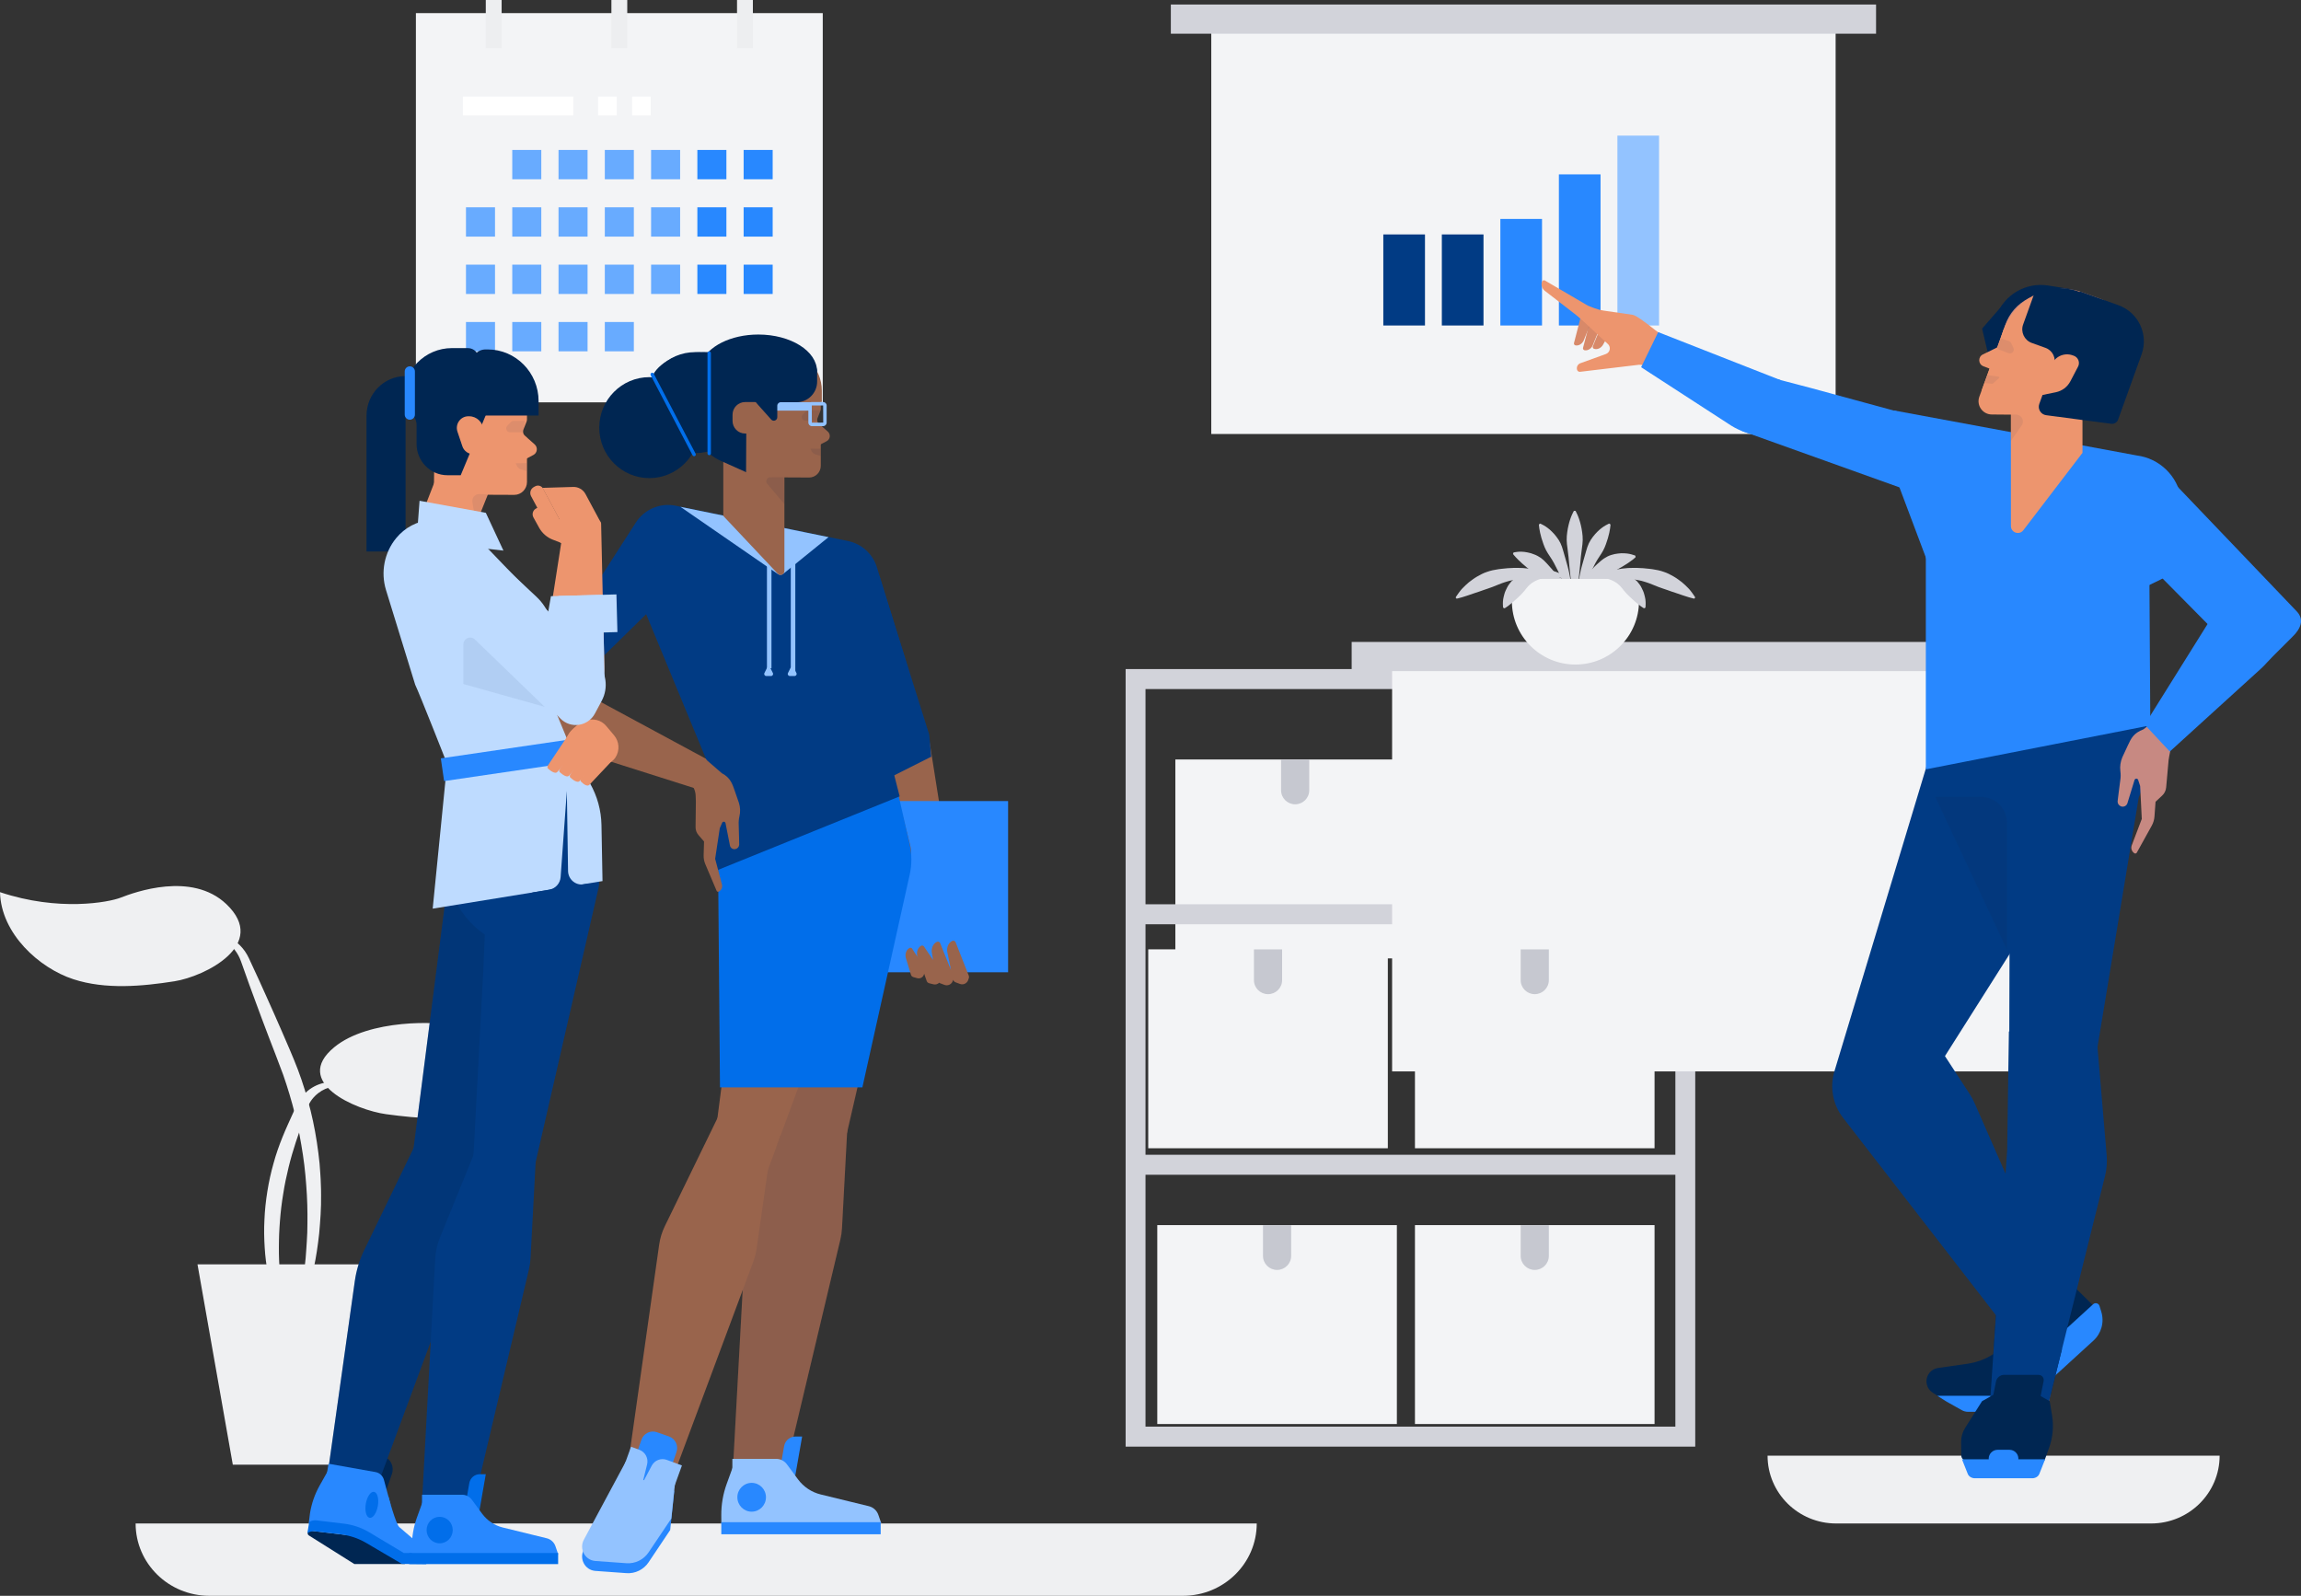 <?xml version="1.0" encoding="UTF-8"?>
<svg width="509px" height="353px" viewBox="0 0 509 353" version="1.1" xmlns="http://www.w3.org/2000/svg" xmlns:xlink="http://www.w3.org/1999/xlink">
    <rect x="0" y="0" width="509" height="353" fill="#333333" stroke="none"/>
    <title>urban-851</title>
    <g id="Welcome" stroke="none" stroke-width="1" fill="none" fill-rule="evenodd">
        <g id="Desktop-Copy" transform="translate(-774, -213)" fill-rule="nonzero">
            <g id="urban-851" transform="translate(774, 213)">
                <g id="Path" transform="translate(30, 337)" fill="#EFF0F2">
                    <path d="M16.346,16 L231.678,16 C240.693,16 248,8.837 248,0 L0,0 C0,8.837 7.307,16 16.322,16 C16.33,16 16.338,16 16.346,16 Z"></path>
                </g>
                <g id="Rectangle" transform="translate(259, 1)">
                    <rect fill="#F3F4F6" x="8.945" y="5.452" width="138.111" height="89.548"></rect>
                    <rect fill="#D2D3DA" x="0" y="0" width="156" height="6.454"></rect>
                </g>
                <g id="Rectangle" transform="translate(306, 30)">
                    <rect fill="#013B84" x="0" y="21.857" width="9.216" height="20.143"></rect>
                    <rect fill="#013B84" x="12.946" y="21.857" width="9.216" height="20.143"></rect>
                    <rect fill="#2888FF" x="25.892" y="18.429" width="9.216" height="23.571"></rect>
                    <rect fill="#2888FF" x="38.838" y="8.572" width="9.216" height="33.428"></rect>
                    <rect fill="#93C3FF" x="51.784" y="0" width="9.216" height="42"></rect>
                </g>
                <g id="Rectangle" transform="translate(92, 0)">
                    <rect fill="#F3F4F6" x="0" y="2.902" width="90" height="86.098"></rect>
                    <rect fill="#FFFFFF" x="10.399" y="21.364" width="24.402" height="4.165"></rect>
                    <rect fill="#FFFFFF" x="40.3" y="21.364" width="4.124" height="4.165"></rect>
                    <rect fill="#FFFFFF" x="47.827" y="21.364" width="4.124" height="4.165"></rect>
                    <g transform="translate(15.459, 0)" fill="#EDEEF0">
                        <rect x="0" y="0" width="3.505" height="10.62"></rect>
                        <rect x="27.789" y="0" width="3.505" height="10.62"></rect>
                        <rect x="55.577" y="0" width="3.505" height="10.62"></rect>
                    </g>
                    <g transform="translate(11.078, 33.168)">
                        <rect fill="#68ABFF" x="10.237" y="0" width="6.423" height="6.487"></rect>
                        <rect fill="#68ABFF" x="20.473" y="0" width="6.423" height="6.487"></rect>
                        <rect fill="#68ABFF" x="30.71" y="0" width="6.423" height="6.487"></rect>
                        <rect fill="#68ABFF" x="40.948" y="0" width="6.423" height="6.487"></rect>
                        <rect fill="#2888FF" x="51.184" y="0" width="6.423" height="6.487"></rect>
                        <rect fill="#2888FF" x="61.421" y="0" width="6.423" height="6.487"></rect>
                        <rect fill="#68ABFF" x="0" y="12.686" width="6.423" height="6.487"></rect>
                        <rect fill="#68ABFF" x="10.237" y="12.686" width="6.423" height="6.487"></rect>
                        <rect fill="#68ABFF" x="20.473" y="12.686" width="6.423" height="6.487"></rect>
                        <rect fill="#68ABFF" x="30.71" y="12.686" width="6.423" height="6.487"></rect>
                        <rect fill="#68ABFF" x="40.948" y="12.686" width="6.423" height="6.487"></rect>
                        <rect fill="#2888FF" x="51.184" y="12.686" width="6.423" height="6.487"></rect>
                        <rect fill="#2888FF" x="61.421" y="12.686" width="6.423" height="6.487"></rect>
                        <rect fill="#68ABFF" x="0" y="25.373" width="6.423" height="6.487"></rect>
                        <rect fill="#68ABFF" x="10.237" y="25.373" width="6.423" height="6.487"></rect>
                        <rect fill="#68ABFF" x="20.473" y="25.373" width="6.423" height="6.487"></rect>
                        <rect fill="#68ABFF" x="30.71" y="25.373" width="6.423" height="6.487"></rect>
                        <rect fill="#68ABFF" x="40.948" y="25.373" width="6.423" height="6.487"></rect>
                        <rect fill="#2888FF" x="51.184" y="25.373" width="6.423" height="6.487"></rect>
                        <rect fill="#2888FF" x="61.421" y="25.373" width="6.423" height="6.487"></rect>
                        <rect fill="#68ABFF" x="0" y="38.058" width="6.423" height="6.487"></rect>
                        <rect fill="#68ABFF" x="10.237" y="38.058" width="6.423" height="6.487"></rect>
                        <rect fill="#68ABFF" x="20.473" y="38.058" width="6.423" height="6.487"></rect>
                        <rect fill="#68ABFF" x="30.71" y="38.058" width="6.423" height="6.487"></rect>
                    </g>
                </g>
                <g id="Group" transform="translate(353, 158)">
                    <rect id="Rectangle" fill="#F3F4F6" x="0" y="0" width="11" height="41"></rect>
                    <ellipse id="Oval" fill="#C6C8D0" cx="5.5" cy="26.488" rx="3.207" ry="3.127"></ellipse>
                </g>
                <g id="Group" transform="translate(260, 168)">
                    <rect id="Rectangle" fill="#F3F4F6" x="0" y="0" width="53" height="44"></rect>
                    <path d="M26.5,9.915 L26.5,9.915 C24.78,9.915 23.386,8.528 23.386,6.817 L23.386,0 L29.615,0 L29.615,6.817 C29.614,8.528 28.22,9.915 26.5,9.915 Z" id="Path" fill="#C6C8D0"></path>
                </g>
                <g id="Group" transform="translate(324, 158)">
                    <rect id="Rectangle" fill="#F3F4F6" x="0" y="0" width="11" height="41"></rect>
                    <ellipse id="Oval" fill="#C6C8D0" cx="5.5" cy="26.488" rx="3.207" ry="3.127"></ellipse>
                </g>
                <g id="Group" transform="translate(249, 148)" fill="#D2D3DA">
                    <path d="M126,172 L0,172 L0,0 L126,0 L126,172 Z M4.394,167.577 L121.606,167.577 L121.606,4.423 L4.394,4.423 L4.394,167.577 Z" id="Shape"></path>
                    <rect id="Rectangle" x="1.911" y="52.03" width="122.177" height="4.423"></rect>
                    <rect id="Rectangle" x="1.911" y="107.439" width="122.177" height="4.423"></rect>
                    <rect id="Rectangle" x="60.803" y="0.86" width="4.394" height="54.057"></rect>
                </g>
                <g id="Group" transform="translate(339, 159)">
                    <rect id="Rectangle" fill="#F3F4F6" x="0" y="0" width="11" height="41"></rect>
                    <ellipse id="Oval" fill="#C6C8D0" cx="5.5" cy="26.488" rx="3.207" ry="3.127"></ellipse>
                </g>
                <g id="Rectangle" transform="translate(299, 142)">
                    <rect fill="#F3F4F6" x="8.945" y="5.452" width="138.111" height="89.548"></rect>
                    <rect fill="#D2D3DA" x="0" y="0" width="156" height="6.454"></rect>
                </g>
                <g id="Path" transform="translate(322, 113)">
                    <path d="M25.466,16.328 C25.466,16.328 25.055,16.218 24.337,16.026 C23.978,15.923 23.542,15.829 23.048,15.716 C22.799,15.661 22.54,15.594 22.26,15.541 C21.98,15.491 21.686,15.437 21.379,15.382 C20.77,15.251 20.097,15.195 19.4,15.096 C18.694,15.055 17.961,14.951 17.198,14.965 C16.438,14.932 15.657,14.998 14.872,15.025 C14.088,15.113 13.296,15.182 12.521,15.357 C12.132,15.431 11.745,15.505 11.37,15.637 C10.994,15.759 10.618,15.854 10.256,15.999 C9.894,16.143 9.541,16.294 9.186,16.417 C8.833,16.544 8.495,16.711 8.151,16.833 C7.458,17.062 6.802,17.338 6.145,17.531 C5.816,17.627 5.508,17.757 5.202,17.865 C4.892,17.968 4.595,18.075 4.298,18.162 C3.722,18.368 3.186,18.563 2.691,18.712 C2.443,18.786 2.208,18.855 1.999,18.934 C1.781,19.002 1.581,19.065 1.401,19.122 C0.668,19.342 0.205,19.429 0.205,19.429 L0,19.158 C0,19.158 0.225,18.757 0.698,18.124 C0.941,17.816 1.217,17.409 1.609,17.037 C1.993,16.653 2.43,16.213 2.95,15.787 C3.485,15.385 4.065,14.932 4.735,14.545 C5.409,14.164 6.128,13.759 6.943,13.502 C7.349,13.373 7.753,13.218 8.188,13.141 C8.618,13.049 9.06,12.981 9.499,12.904 C9.94,12.832 10.395,12.809 10.841,12.757 L11.513,12.688 L12.189,12.657 C13.086,12.584 13.985,12.624 14.861,12.648 C15.737,12.723 16.593,12.81 17.405,12.979 C17.813,13.047 18.21,13.124 18.594,13.229 C18.978,13.326 19.354,13.413 19.715,13.517 C20.427,13.756 21.107,13.945 21.707,14.196 C22.314,14.425 22.861,14.653 23.338,14.88 C23.818,15.097 24.234,15.285 24.556,15.467 C25.213,15.813 25.589,16.012 25.589,16.012 L25.466,16.328 Z" fill="#D2D3DA"></path>
                    <path d="M27.411,16.012 C27.411,16.012 27.786,15.813 28.444,15.467 C28.767,15.285 29.182,15.097 29.662,14.88 C30.139,14.652 30.686,14.424 31.293,14.196 C31.893,13.946 32.573,13.756 33.285,13.517 C33.646,13.413 34.022,13.326 34.406,13.229 C34.789,13.124 35.187,13.047 35.595,12.979 C36.408,12.81 37.263,12.723 38.139,12.648 C39.015,12.624 39.914,12.584 40.811,12.657 L41.487,12.688 L42.159,12.757 C42.605,12.809 43.06,12.832 43.501,12.904 C43.941,12.981 44.382,13.049 44.812,13.141 C45.247,13.218 45.651,13.373 46.057,13.502 C46.872,13.759 47.591,14.163 48.265,14.545 C48.936,14.933 49.515,15.385 50.05,15.787 C50.57,16.213 51.007,16.653 51.391,17.037 C51.783,17.41 52.059,17.817 52.302,18.124 C52.775,18.757 53,19.158 53,19.158 L52.795,19.429 C52.795,19.429 52.332,19.342 51.6,19.121 C51.419,19.064 51.22,19.002 51.002,18.933 C50.792,18.855 50.558,18.785 50.31,18.711 C49.815,18.563 49.279,18.368 48.702,18.162 C48.406,18.074 48.109,17.967 47.799,17.865 C47.493,17.757 47.184,17.627 46.856,17.53 C46.199,17.338 45.543,17.061 44.85,16.832 C44.506,16.711 44.168,16.544 43.815,16.417 C43.46,16.293 43.107,16.142 42.745,15.998 C42.383,15.854 42.006,15.759 41.631,15.637 C41.256,15.504 40.869,15.43 40.48,15.356 C39.705,15.182 38.913,15.113 38.129,15.024 C37.344,14.997 36.563,14.932 35.803,14.965 C35.04,14.95 34.307,15.054 33.601,15.095 C32.903,15.194 32.23,15.25 31.622,15.382 C31.315,15.437 31.021,15.49 30.741,15.541 C30.461,15.594 30.201,15.661 29.953,15.715 C29.459,15.829 29.023,15.923 28.664,16.026 C27.946,16.218 27.535,16.327 27.535,16.327 L27.411,16.012 Z" fill="#D2D3DA"></path>
                    <path d="M26.166,20.4 C26.166,20.4 25.964,19.125 25.72,17.212 C25.603,16.256 25.462,15.14 25.336,13.945 C25.193,12.75 25.093,11.475 24.975,10.2 C24.917,9.562 24.832,8.925 24.742,8.297 C24.651,7.669 24.573,7.052 24.563,6.454 C24.556,5.857 24.602,5.279 24.684,4.731 C24.757,4.183 24.855,3.665 24.97,3.187 C25.079,2.709 25.209,2.27 25.339,1.882 C25.464,1.493 25.607,1.155 25.726,0.876 C25.97,0.319 26.166,0 26.166,0 L26.507,0 C26.507,0 26.704,0.319 26.947,0.877 C27.066,1.156 27.209,1.494 27.334,1.883 C27.463,2.271 27.594,2.709 27.703,3.188 C27.817,3.666 27.916,4.184 27.989,4.732 C28.071,5.28 28.117,5.857 28.11,6.455 C28.1,7.053 28.022,7.67 27.931,8.298 C27.84,8.925 27.756,9.563 27.698,10.2 C27.58,11.475 27.479,12.75 27.336,13.946 C27.21,15.141 27.07,16.257 26.952,17.213 C26.71,19.125 26.507,20.4 26.507,20.4 L26.166,20.4 Z" fill="#D2D3DA"></path>
                    <path d="M26.658,19.872 C26.658,19.872 26.684,19.579 26.73,19.065 C26.75,18.808 26.784,18.496 26.829,18.138 C26.873,17.78 26.916,17.373 26.985,16.935 C27.048,16.496 27.123,16.021 27.21,15.518 C27.287,15.012 27.407,14.489 27.513,13.94 C27.636,13.396 27.746,12.826 27.908,12.261 C28.054,11.692 28.224,11.118 28.393,10.54 C28.573,9.967 28.722,9.38 28.892,8.805 C29.05,8.225 29.241,7.665 29.484,7.15 C29.739,6.641 30.031,6.171 30.359,5.756 C30.679,5.337 31.006,4.957 31.343,4.632 C31.668,4.299 32,4.02 32.311,3.787 C32.613,3.548 32.906,3.365 33.156,3.222 C33.653,2.936 33.979,2.814 33.979,2.814 L34.255,3.013 C34.255,3.013 34.247,3.367 34.16,3.915 C34.111,4.185 34.064,4.518 33.981,4.875 C33.899,5.232 33.801,5.627 33.681,6.046 C33.556,6.46 33.419,6.905 33.249,7.357 C33.084,7.812 32.897,8.283 32.651,8.742 C32.413,9.207 32.102,9.655 31.794,10.123 C31.477,10.584 31.187,11.074 30.912,11.572 C30.374,12.574 29.891,13.609 29.408,14.577 C28.953,15.556 28.516,16.474 28.169,17.275 C27.459,18.884 26.987,19.956 26.987,19.956 L26.658,19.872 Z" fill="#D2D3DA"></path>
                    <path d="M26.937,21.044 C26.937,21.044 26.958,20.759 26.996,20.262 C27.005,20.014 27.057,19.707 27.113,19.352 C27.162,18.992 27.249,18.598 27.356,18.168 C27.453,17.733 27.62,17.279 27.782,16.786 C27.975,16.306 28.187,15.796 28.47,15.295 C28.537,15.167 28.606,15.039 28.674,14.909 C28.753,14.786 28.832,14.661 28.912,14.535 C29.077,14.288 29.232,14.022 29.431,13.79 C29.625,13.552 29.821,13.311 30.017,13.07 L30.669,12.394 C30.879,12.155 31.132,11.974 31.355,11.747 C31.582,11.526 31.816,11.315 32.062,11.125 C32.306,10.933 32.541,10.719 32.797,10.555 C33.051,10.387 33.312,10.239 33.573,10.102 C34.099,9.832 34.649,9.692 35.167,9.562 C35.692,9.468 36.192,9.403 36.655,9.381 C37.12,9.375 37.547,9.4 37.924,9.438 C38.299,9.469 38.633,9.567 38.903,9.632 C39.445,9.775 39.753,9.916 39.753,9.916 L39.808,10.252 C39.808,10.252 39.563,10.499 39.136,10.829 C38.924,10.996 38.663,11.175 38.374,11.379 C38.086,11.587 37.763,11.803 37.409,12.006 C37.065,12.232 36.697,12.461 36.3,12.664 C35.929,12.914 35.508,13.102 35.089,13.306 C34.878,13.404 34.658,13.494 34.425,13.569 C34.199,13.656 33.971,13.745 33.74,13.834 L33.388,13.969 L33.053,14.135 C32.83,14.249 32.596,14.359 32.391,14.502 L31.765,14.927 C31.569,15.087 31.374,15.246 31.181,15.404 C30.977,15.555 30.821,15.748 30.631,15.911 L30.359,16.165 L30.113,16.437 C29.769,16.788 29.496,17.177 29.209,17.538 C28.955,17.917 28.691,18.273 28.499,18.632 C28.298,18.988 28.099,19.312 27.961,19.614 C27.814,19.914 27.675,20.174 27.581,20.409 C27.381,20.867 27.267,21.128 27.267,21.128 L26.937,21.044 Z" fill="#D2D3DA"></path>
                    <path d="M25.685,19.957 C25.685,19.957 25.213,18.884 24.504,17.276 C24.156,16.475 23.719,15.556 23.264,14.578 C22.782,13.609 22.298,12.575 21.76,11.572 C21.485,11.075 21.195,10.585 20.878,10.123 C20.57,9.656 20.26,9.207 20.021,8.743 C19.775,8.283 19.588,7.813 19.424,7.358 C19.254,6.905 19.117,6.461 18.992,6.046 C18.872,5.628 18.774,5.233 18.691,4.876 C18.609,4.518 18.562,4.186 18.513,3.915 C18.426,3.368 18.418,3.014 18.418,3.014 L18.693,2.814 C18.693,2.814 19.02,2.937 19.517,3.223 C19.767,3.365 20.059,3.549 20.362,3.787 C20.673,4.02 21.005,4.3 21.33,4.632 C21.667,4.958 21.994,5.338 22.313,5.757 C22.642,6.171 22.934,6.641 23.189,7.15 C23.431,7.665 23.623,8.226 23.781,8.805 C23.951,9.38 24.1,9.968 24.28,10.541 C24.449,11.118 24.618,11.692 24.765,12.262 C24.927,12.827 25.037,13.396 25.16,13.94 C25.265,14.489 25.385,15.012 25.463,15.518 C25.549,16.021 25.625,16.496 25.687,16.936 C25.756,17.374 25.8,17.78 25.843,18.139 C25.889,18.497 25.923,18.808 25.942,19.065 C25.988,19.579 26.014,19.873 26.014,19.873 L25.685,19.957 Z" fill="#D2D3DA"></path>
                    <path d="M25.434,21.16 C25.434,21.16 25.262,20.936 24.961,20.542 C24.655,20.144 24.236,19.607 23.694,18.977 C23.431,18.658 23.134,18.325 22.812,17.983 C22.5,17.633 22.146,17.289 21.794,16.927 C21.422,16.584 21.048,16.224 20.653,15.882 C20.269,15.528 19.846,15.208 19.436,14.882 C19.007,14.577 18.571,14.287 18.113,14.051 C17.669,13.795 17.21,13.589 16.82,13.317 C16.411,13.072 16.058,12.769 15.707,12.495 C15.364,12.208 15.037,11.93 14.732,11.662 C14.433,11.383 14.149,11.131 13.901,10.884 C13.653,10.638 13.437,10.403 13.253,10.215 C12.891,9.826 12.689,9.544 12.689,9.544 L12.796,9.221 C12.796,9.221 13.12,9.129 13.677,9.071 C13.816,9.06 13.97,9.047 14.138,9.033 C14.302,9.033 14.48,9.035 14.669,9.045 C15.047,9.065 15.476,9.097 15.922,9.203 C16.149,9.247 16.378,9.31 16.621,9.369 C16.854,9.448 17.098,9.526 17.341,9.625 C17.84,9.797 18.322,10.07 18.801,10.379 C19.258,10.719 19.705,11.109 20.102,11.561 C20.516,11.994 20.901,12.462 21.303,12.902 C21.686,13.361 22.075,13.809 22.414,14.283 C22.775,14.738 23.067,15.232 23.366,15.691 C23.636,16.169 23.922,16.611 24.136,17.064 C24.364,17.508 24.568,17.93 24.74,18.326 C24.922,18.716 25.062,19.09 25.189,19.417 C25.32,19.743 25.423,20.026 25.494,20.263 C25.648,20.733 25.736,21.002 25.736,21.002 L25.434,21.16 Z" fill="#D2D3DA"></path>
                    <path d="M26.5,34 L26.5,34 C34.266,34 40.561,27.712 40.561,19.956 L40.561,17.107 C40.561,15.975 39.642,15.057 38.509,15.057 L14.492,15.057 C13.358,15.057 12.439,15.975 12.439,17.107 L12.439,19.956 C12.439,27.712 18.735,34 26.5,34 Z" fill="#F3F4F6"></path>
                    <path d="M27.724,14.713 C27.724,14.713 27.968,14.576 28.395,14.336 C28.602,14.21 28.876,14.081 29.199,13.937 C29.519,13.782 29.889,13.631 30.302,13.492 C30.709,13.328 31.181,13.235 31.678,13.098 C32.186,13.014 32.73,12.916 33.313,12.914 C33.459,12.909 33.606,12.904 33.754,12.899 C33.904,12.909 34.053,12.919 34.205,12.93 C34.508,12.955 34.82,12.97 35.124,13.05 C35.428,13.123 35.749,13.172 36.051,13.276 L36.962,13.6 C37.54,13.876 38.144,14.139 38.68,14.481 L39.093,14.727 C39.226,14.812 39.342,14.912 39.464,15.007 C39.707,15.196 39.938,15.398 40.153,15.606 C40.526,16.053 40.887,16.507 41.113,16.984 C41.344,17.459 41.571,17.906 41.687,18.349 C41.818,18.787 41.908,19.198 41.972,19.564 C42.025,19.934 42.028,20.271 42.033,20.544 C42.036,21.094 41.98,21.423 41.98,21.423 L41.671,21.565 C41.671,21.565 41.369,21.401 40.941,21.088 C40.728,20.932 40.478,20.741 40.22,20.516 C39.944,20.302 39.65,20.06 39.363,19.786 C39.218,19.647 39.07,19.509 38.908,19.375 C38.757,19.233 38.596,19.093 38.449,18.937 C38.145,18.63 37.81,18.359 37.538,17.999 C37.389,17.841 37.242,17.678 37.107,17.493 L36.901,17.216 L36.679,16.96 C36.525,16.795 36.387,16.587 36.209,16.447 C36.04,16.291 35.857,16.149 35.678,15.997 L35.09,15.632 C34.892,15.509 34.674,15.436 34.466,15.331 C34.26,15.218 34.032,15.174 33.816,15.09 L33.486,14.976 C33.373,14.951 33.26,14.927 33.148,14.903 C32.701,14.779 32.245,14.761 31.806,14.699 C31.366,14.697 30.938,14.654 30.542,14.696 C30.341,14.706 30.15,14.717 29.967,14.726 C29.786,14.74 29.616,14.765 29.453,14.783 C29.129,14.821 28.84,14.853 28.596,14.901 C28.114,14.984 27.838,15.032 27.838,15.032 L27.724,14.713 Z" fill="#D2D3DA"></path>
                    <path d="M24.647,15.033 C24.647,15.033 24.371,14.986 23.889,14.903 C23.645,14.855 23.356,14.823 23.032,14.785 C22.869,14.767 22.699,14.741 22.518,14.727 C22.335,14.718 22.143,14.708 21.943,14.698 C21.547,14.656 21.119,14.699 20.679,14.701 C20.24,14.762 19.784,14.781 19.337,14.904 C19.225,14.928 19.112,14.953 18.999,14.977 L18.669,15.092 C18.453,15.176 18.225,15.219 18.019,15.333 C17.811,15.437 17.593,15.511 17.395,15.634 L16.807,15.998 C16.627,16.15 16.445,16.293 16.276,16.448 C16.099,16.588 15.96,16.796 15.806,16.961 L15.584,17.218 L15.378,17.494 C15.243,17.679 15.096,17.842 14.947,18.001 C14.675,18.36 14.34,18.631 14.036,18.938 C13.889,19.094 13.728,19.234 13.577,19.377 C13.414,19.51 13.267,19.648 13.122,19.787 C12.835,20.061 12.541,20.304 12.265,20.517 C12.007,20.742 11.757,20.933 11.544,21.09 C11.116,21.402 10.814,21.567 10.814,21.567 L10.505,21.424 C10.505,21.424 10.449,21.096 10.452,20.546 C10.457,20.272 10.46,19.935 10.513,19.566 C10.577,19.2 10.667,18.788 10.798,18.351 C10.914,17.907 11.141,17.46 11.372,16.986 C11.598,16.508 11.959,16.055 12.332,15.608 C12.547,15.4 12.778,15.198 13.021,15.009 C13.143,14.913 13.259,14.813 13.392,14.728 L13.805,14.483 C14.341,14.141 14.945,13.878 15.523,13.601 L16.435,13.276 C16.737,13.172 17.057,13.123 17.361,13.05 C17.665,12.97 17.977,12.955 18.281,12.93 C18.432,12.92 18.582,12.909 18.731,12.899 C18.88,12.904 19.027,12.909 19.173,12.914 C19.756,12.916 20.3,13.014 20.808,13.098 C21.305,13.235 21.776,13.328 22.184,13.492 C22.597,13.632 22.966,13.782 23.286,13.937 C23.609,14.082 23.884,14.21 24.091,14.336 C24.517,14.576 24.761,14.713 24.761,14.713 L24.647,15.033 Z" fill="#D2D3DA"></path>
                </g>
                <g id="Group" transform="translate(256, 271)">
                    <rect id="Rectangle" fill="#F3F4F6" x="0" y="0" width="53" height="44"></rect>
                    <path d="M26.5,9.915 L26.5,9.915 C24.78,9.915 23.386,8.528 23.386,6.817 L23.386,0 L29.615,0 L29.615,6.817 C29.614,8.528 28.22,9.915 26.5,9.915 Z" id="Path" fill="#C6C8D0"></path>
                </g>
                <g id="Group" transform="translate(254, 210)">
                    <rect id="Rectangle" fill="#F3F4F6" x="0" y="0" width="53" height="44"></rect>
                    <path d="M26.5,9.915 L26.5,9.915 C24.78,9.915 23.386,8.528 23.386,6.817 L23.386,0 L29.615,0 L29.615,6.817 C29.614,8.528 28.22,9.915 26.5,9.915 Z" id="Path" fill="#C6C8D0"></path>
                </g>
                <g id="Group" transform="translate(313, 271)">
                    <rect id="Rectangle" fill="#F3F4F6" x="0" y="0" width="53" height="44"></rect>
                    <path d="M26.5,9.915 L26.5,9.915 C24.78,9.915 23.386,8.528 23.386,6.817 L23.386,0 L29.615,0 L29.615,6.817 C29.614,8.528 28.22,9.915 26.5,9.915 Z" id="Path" fill="#C6C8D0"></path>
                </g>
                <g id="Group" transform="translate(313, 210)">
                    <rect id="Rectangle" fill="#F3F4F6" x="0" y="0" width="53" height="44"></rect>
                    <path d="M26.5,9.915 L26.5,9.915 C24.78,9.915 23.386,8.528 23.386,6.817 L23.386,0 L29.615,0 L29.615,6.817 C29.614,8.528 28.22,9.915 26.5,9.915 Z" id="Path" fill="#C6C8D0"></path>
                </g>
                <g id="Path" transform="translate(0, 196)" fill="#EFF0F2">
                    <polygon points="77.076 128 51.5 128 43.685 83.674 84.892 83.674"></polygon>
                    <path d="M62.888,100.675 C62.888,100.675 62.576,99.678 62.101,97.921 C61.625,96.165 60.97,93.652 60.283,90.62 C60.11,89.862 59.929,89.073 59.742,88.257 C59.549,87.399 59.404,86.578 59.228,85.693 C58.938,83.874 58.663,81.973 58.554,79.988 C58.424,78.004 58.383,75.943 58.494,73.853 C58.577,71.762 58.803,69.643 59.14,67.544 C59.478,65.445 59.927,63.363 60.503,61.352 C61.049,59.333 61.741,57.391 62.481,55.549 C63.232,53.685 64.011,52.033 64.743,50.397 C64.929,49.993 65.112,49.595 65.293,49.203 C65.383,49.007 65.472,48.811 65.561,48.618 L65.628,48.474 L65.654,48.413 L65.664,48.395 L65.681,48.36 L65.718,48.29 L65.864,48.011 C66.326,47.143 66.897,46.406 67.518,45.797 C68.763,44.563 70.236,43.871 71.559,43.565 C72.88,43.239 74.107,43.358 74.97,43.473 C76.768,43.672 77.796,43.828 77.796,43.828 C77.796,43.828 76.769,43.984 74.97,44.184 C74.042,44.262 73.048,44.41 71.975,44.867 C70.92,45.33 69.861,46.105 69.03,47.174 C68.616,47.714 68.274,48.33 68.038,48.977 C67.974,49.16 67.91,49.345 67.845,49.531 C67.778,49.733 67.71,49.937 67.642,50.142 C67.506,50.552 67.368,50.968 67.228,51.39 C66.658,53.062 66.057,54.825 65.435,56.648 C64.848,58.444 64.3,60.316 63.833,62.239 C63.363,64.161 62.945,66.129 62.645,68.115 C62.307,70.096 62.083,72.095 61.928,74.068 C61.843,75.055 61.802,76.036 61.748,77.006 C61.726,77.977 61.686,78.937 61.693,79.883 C61.672,81.776 61.773,83.609 61.866,85.323 C62.016,87.089 62.157,88.759 62.288,90.301 C62.562,93.398 62.709,95.992 62.795,97.811 C62.881,99.63 62.888,100.675 62.888,100.675 Z"></path>
                    <path d="M65.735,99.705 C65.735,99.705 65.855,98.136 66.134,95.403 C66.277,94.038 66.439,92.377 66.669,90.48 C66.891,88.588 67.142,86.452 67.416,84.123 C67.478,83.54 67.542,82.944 67.607,82.337 C67.652,81.739 67.697,81.129 67.743,80.51 C67.856,79.279 67.892,77.978 67.97,76.659 C68.035,74.008 68.045,71.217 67.884,68.338 C67.715,65.461 67.474,62.494 67.017,59.507 C66.562,56.523 66.015,53.502 65.261,50.53 C64.523,47.555 63.642,44.618 62.648,41.766 C61.625,38.955 60.492,36.113 59.449,33.375 C58.393,30.637 57.416,27.973 56.482,25.45 C55.537,22.932 54.683,20.534 53.9,18.319 C53.504,17.228 53.149,16.074 52.719,15.332 C52.257,14.477 51.667,13.74 51.022,13.138 C49.724,11.928 48.234,11.278 46.963,10.973 C45.679,10.68 44.613,10.728 43.877,10.74 C43.145,10.746 42.754,10.749 42.754,10.749 C42.754,10.749 43.137,10.675 43.856,10.536 C44.564,10.414 45.651,10.144 47.07,10.271 C48.468,10.4 50.229,10.85 51.879,12.077 C52.703,12.679 53.497,13.456 54.171,14.412 C54.913,15.469 55.267,16.473 55.786,17.539 C56.777,19.668 57.846,21.976 58.934,24.436 C60.033,26.891 61.2,29.477 62.362,32.171 C63.525,34.868 64.747,37.613 65.882,40.572 C66.993,43.512 67.919,46.574 68.706,49.671 C69.472,52.774 70.032,55.926 70.426,59.044 C70.515,59.825 70.603,60.603 70.692,61.377 C70.748,62.154 70.805,62.927 70.861,63.695 C70.929,64.462 70.942,65.228 70.974,65.987 C71.001,66.746 71.035,67.499 71.023,68.248 C71.074,71.239 70.849,74.125 70.605,76.846 C70.311,79.544 69.921,82.165 69.42,84.443 C68.963,86.783 68.432,88.849 68,90.717 C67.569,92.578 67.156,94.195 66.825,95.527 C66.157,98.19 65.735,99.705 65.735,99.705 Z"></path>
                    <path d="M73.941,35.649 C64.477,43.437 78.725,49.548 85.396,50.459 C92.549,51.437 100.648,52.081 107.767,50.069 C115.347,47.927 123.787,41.303 124,33.362 C122.284,34.956 121.617,34.64 117.937,35.371 C114.713,36.011 111.113,35.168 108.193,34.17 C105.703,33.319 102.927,31.82 100.309,30.934 C97.218,29.889 81.59,29.354 73.941,35.649 Z"></path>
                    <path d="M50.06,3.986 C59.524,12.965 45.276,20.01 38.605,21.06 C31.452,22.186 23.352,22.929 16.234,20.61 C8.654,18.141 0.214,10.505 0,1.35 C13.007,5.694 24.066,3.587 26.684,2.566 C29.776,1.361 42.411,-3.269 50.06,3.986 Z"></path>
                </g>
                <g id="Group" transform="translate(111, 74)">
                    <polygon id="Path" fill="#99644C" points="96.68 132.514 89.933 132.252 82.831 93.122 94.511 89.367 96.842 104.087"></polygon>
                    <polygon id="Path" fill="#013B84" points="83.524 53.444 94.549 88.486 94.997 93.386 85.15 98.344 70.01 53.549"></polygon>
                    <rect id="Rectangle" fill="#2888FF" x="72.766" y="103.199" width="39.234" height="37.871"></rect>
                    <path d="M86.31,97.097 L90.383,113.145 C90.596,113.985 90.603,114.874 90.403,115.74 L76.331,176.714 C76.331,176.714 62.393,177.906 62.413,177.516 L61.57,177.553 L64.762,133.512 L66.209,97.922 L86.31,97.097 Z" id="Path" fill="#99644C"></path>
                    <path d="M76.801,168.716 L75.254,197.702 C75.21,198.545 75.088,199.385 74.891,200.213 L62.535,252.192 C62.535,252.192 50.652,252.16 51.06,252.182 L54.028,197.776 C54.114,196.198 54.469,194.632 55.077,193.147 L63.495,172.587 L76.801,168.716 Z" id="Path" fill="#99644C"></path>
                    <g opacity="0.1" transform="translate(51.06, 97.097)" fill="#1D2445" id="Path">
                        <g>
                            <path d="M2.968,100.68 C3.054,99.103 3.409,97.537 4.017,96.052 L10.587,80.005 L13.701,36.415 L15.148,0.825 L35.25,0 L39.323,16.048 C39.536,16.888 39.543,17.777 39.343,18.643 L25.327,79.373 L24.194,100.605 C24.149,101.447 24.028,102.288 23.83,103.116 L11.474,155.095 C11.474,155.095 0.359,155.065 0,155.083 L2.968,100.68 Z"></path>
                        </g>
                    </g>
                    <polygon id="Path" fill="#99644C" points="44.177 100.842 45.993 94.288 11.196 75.509 4.078 85.569 17.271 92.306"></polygon>
                    <polygon id="Path" fill="#013B84" points="86.881 99.779 47.616 99.779 29.028 54.835 69.063 54.835"></polygon>
                    <path d="M90.031,74.276 L19.864,56.8 L29.645,41.601 C31.545,38.649 35.043,37.169 38.465,37.87 L76.576,45.674 C79.512,46.275 81.917,48.391 82.905,51.242 L90.031,74.276 Z" id="Path" fill="#013B84"></path>
                    <path d="M27.66,47.816 L1.646,74.083 L1.646,74.083 C-1.314,77.833 -0.147,83.374 4.07,85.588 L6.477,86.853 L39.448,54.479 L27.66,47.816 Z" id="Path" fill="#013B84"></path>
                    <path d="M48.83,171.025 L36.069,197.222 C35.438,198.519 35.012,199.909 34.81,201.339 L27.566,252.485 C27.566,252.485 37.588,254.675 37.199,254.545 L55.584,205.229 C55.968,204.197 56.241,203.127 56.396,202.037 L59.615,179.461 L48.83,171.025 Z" id="Path" fill="#99644C"></path>
                    <path d="M76.432,105.39 L81.753,122.716 L57.78,187.735 C57.78,187.735 46.729,181.249 46.729,180.859 L56.375,106.215 L76.432,105.39 Z" id="Path" fill="#99644C"></path>
                    <path d="M64.885,252.618 L61.27,252.618 L62.447,245.908 C62.665,244.667 63.735,243.762 64.986,243.762 L66.439,243.762 L64.885,252.618 Z" id="Path" fill="#2888FF"></path>
                    <rect id="Rectangle" fill="#99644C" x="51.217" y="250.749" width="12.351" height="4.526"></rect>
                    <path d="M65.802,262.996 L48.571,262.996 L48.555,261.247 C48.533,258.856 48.939,256.481 49.754,254.235 L51.337,249.87 L65.803,255.225 L65.802,262.996 L65.802,262.996 Z" id="Path" fill="#93C3FF"></path>
                    <path d="M51.006,248.702 L51.006,255.375 C51.399,255.375 61.719,261.062 61.997,261.342 L63.639,262.997 L83.957,262.997 L83.303,261.1 C82.971,260.14 82.178,259.415 81.198,259.176 L70.555,256.583 C68.538,256.092 66.755,254.904 65.516,253.225 L63.069,249.909 C62.51,249.151 61.627,248.703 60.689,248.703 L51.006,248.702 L51.006,248.702 Z" id="Path" fill="#93C3FF"></path>
                    <rect id="Rectangle" fill="#2888FF" x="48.555" y="262.716" width="35.261" height="2.669"></rect>
                    <ellipse id="Oval" fill="#2888FF" cx="55.274" cy="257.201" rx="3.164" ry="3.188"></ellipse>
                    <path d="M48.265,102.176 L87.828,102.176 L90.222,112.728 C90.724,114.943 90.729,117.242 90.236,119.458 L79.766,166.535 L48.266,166.535 L47.834,116.091 L48.265,102.176 Z" id="Path" fill="#016EEA"></path>
                    <path d="M74.776,55.916 L83.737,62.448 C85.631,63.83 86.489,66.244 85.895,68.524 L83.004,79.609 C82.759,80.549 82.756,81.538 82.996,82.479 L88.01,102.161 L47.051,118.74 L47.143,97.447 L43.058,52.778 L74.776,55.916 Z" id="Path" fill="#013B84"></path>
                    <path d="M32.47,271.589 C31.381,273.212 29.515,274.125 27.574,273.986 L20.604,273.485 C18.362,273.248 17.077,270.791 18.15,268.791 L27.461,251.447 L38.152,255.801 L37.253,264.446 L32.47,271.589 Z" id="Path" fill="#2888FF"></path>
                    <path d="M32.47,269.394 C31.381,271.017 29.515,271.931 27.574,271.791 L20.604,271.291 C18.362,271.053 17.077,268.596 18.15,266.597 L27.461,249.253 L38.406,253.248 L37.507,261.894 L32.47,269.394 Z" id="Path" fill="#93C3FF"></path>
                    <path d="M28.199,252.289 L35.949,255.002 L38.64,247.194 C39.127,245.782 38.385,244.239 36.984,243.749 L34.308,242.812 C32.907,242.321 31.376,243.069 30.89,244.481 L28.199,252.289 Z" id="Path" fill="#2888FF"></path>
                    <path d="M30.643,256.016 L25.641,254.18 L28.587,246.028 L30.432,246.705 C31.741,247.185 32.479,248.584 32.142,249.945 L30.643,256.016 Z" id="Path" fill="#93C3FF"></path>
                    <path d="M36.906,258.315 L30.182,255.847 L33.165,250.217 C33.803,249.013 35.224,248.465 36.498,248.932 L39.852,250.163 L36.906,258.315 Z" id="Path" fill="#93C3FF"></path>
                    <path d="M34.954,93.655 L41.108,98.741 C42.179,99.484 42.838,100.693 42.885,102.002 L42.932,103.298 L42.864,108.944 C42.853,109.599 43.084,110.234 43.514,110.726 L44.739,112.142 L44.652,115.16 C44.628,115.849 44.755,116.535 45.026,117.169 L47.522,123.049 C47.596,123.227 47.799,123.31 47.975,123.235 C47.977,123.234 47.98,123.233 47.982,123.232 L47.998,123.223 C48.574,122.928 48.866,122.268 48.701,121.638 L47.197,115.974 L48.219,109.209 L48.75,107.993 C48.819,107.84 48.977,107.749 49.143,107.765 L49.143,107.765 C49.315,107.784 49.455,107.912 49.491,108.082 C49.714,109.117 50.358,112.442 50.461,113 C50.556,113.554 51.079,113.926 51.63,113.83 C51.643,113.828 51.655,113.826 51.668,113.823 L51.668,113.823 C52.135,113.731 52.483,113.335 52.516,112.856 C52.516,112.856 52.469,110.119 52.406,108.381 C52.375,107.769 52.432,107.156 52.574,106.559 C52.8,105.588 52.761,104.573 52.462,103.623 L51.562,101.015 C51.048,99.532 50.611,98.028 48.667,97.033 L45.051,93.898 L34.954,93.655 Z" id="Path" fill="#99644C"></path>
                    <path d="M61.074,52.986 L39.517,38.111 L72.281,44.813 L62.25,52.94 C61.91,53.214 61.432,53.233 61.074,52.986 Z" id="Path" fill="#93C3FF"></path>
                    <rect id="Rectangle" fill="#93C3FF" x="58.655" y="51.096" width="1" height="22.716"></rect>
                    <rect id="Rectangle" fill="#93C3FF" x="63.928" y="50.588" width="1" height="23.857"></rect>
                    <path d="M58.496,75.532 L59.57,75.532 C59.903,75.532 60.118,75.179 59.97,74.88 L59.433,73.798 C59.268,73.466 58.798,73.466 58.633,73.798 L58.096,74.88 C57.947,75.179 58.164,75.532 58.496,75.532 Z" id="Path" fill="#93C3FF"></path>
                    <path d="M63.704,75.532 L64.777,75.532 C65.11,75.532 65.326,75.179 65.177,74.88 L64.641,73.798 C64.476,73.466 64.005,73.466 63.841,73.798 L63.304,74.88 C63.155,75.179 63.371,75.532 63.704,75.532 Z" id="Path" fill="#93C3FF"></path>
                    <ellipse id="Oval" fill="#002652" cx="42.793" cy="15.062" rx="11.082" ry="11.168"></ellipse>
                    <path d="M62.518,52.33 L62.518,27.035 L55.317,27.035 L49.001,27.035 L49.001,40.128 L61.052,52.919 C61.581,53.48 62.518,53.103 62.518,52.33 Z" id="Path" fill="#99644C"></path>
                    <rect id="Rectangle" fill="#99644C" x="60.353" y="11.246" width="7.48" height="9.582"></rect>
                    <rect id="Rectangle" fill="#002652" x="51.542" y="4.359" width="9.319" height="19.165"></rect>
                    <path d="M48.44,27.941 L54.168,30.506 L54.168,6.069 C54.168,4.635 53.014,3.472 51.591,3.472 L50.432,3.472 C44.91,3.472 40.684,8.428 41.516,13.93 L42.435,20.013 C42.965,23.515 45.228,26.504 48.44,27.941 Z" id="Path" fill="#002652"></path>
                    <path d="M70.563,11.854 L70.563,16.425 C70.563,16.591 70.532,16.756 70.47,16.91 L69.869,18.416 C69.667,18.922 69.8,19.501 70.203,19.866 L70.564,20.193 L70.564,29.033 C70.564,30.472 69.404,31.636 67.977,31.63 L54.028,31.563 L54.095,19.527 L70.563,11.854 Z" id="Path" fill="#99644C"></path>
                    <path d="M68.3,25.46 L71.862,23.596 C72.668,23.175 72.8,22.069 72.117,21.467 L68.3,18.103 L68.3,25.46 Z" id="Path" fill="#99644C"></path>
                    <path d="M69.781,19.039 L67.13,19.039 C66.441,19.039 66.096,18.2 66.583,17.709 L67.317,16.969 C67.462,16.823 67.659,16.741 67.864,16.741 L70.514,16.741 L69.77,18.534 L69.781,19.039 Z" id="Path" fill="#1D2445" opacity="0.1"></path>
                    <path d="M68.268,25.268 L68.562,25.847 C68.723,26.164 69.006,26.401 69.345,26.5 L70.51,26.846 L70.51,25.237 L68.268,25.268 Z" id="Path" fill="#1D2445" opacity="0.1"></path>
                    <polygon id="Path" fill="#93C3FF" points="56.775 16.837 68.198 16.837 68.456 14.932 56.775 14.932"></polygon>
                    <path d="M53.82,21.897 L60.764,21.897 L60.764,14.938 L53.82,14.938 C52.287,14.938 51.043,16.191 51.043,17.737 L51.043,19.099 C51.043,20.644 52.286,21.897 53.82,21.897 Z" id="Path" fill="#99644C"></path>
                    <path d="M61.774,3.32 L61.438,3.32 C60.015,3.32 58.861,4.483 58.861,5.917 L58.861,14.935 L70.793,14.935 L70.793,12.409 C70.793,7.389 66.755,3.32 61.774,3.32 Z" id="Path" fill="#99644C"></path>
                    <path d="M68.59,15.694 L68.573,15.711 L68.59,19.5 L71.105,19.483 L71.088,15.694 L68.59,15.694 M68.59,14.932 L71.088,14.932 C71.515,14.932 71.861,15.281 71.861,15.711 L71.861,19.483 C71.861,19.914 71.515,20.262 71.088,20.262 L68.59,20.262 C68.163,20.262 67.817,19.913 67.817,19.483 L67.817,15.711 C67.816,15.281 68.163,14.932 68.59,14.932 L68.59,14.932 Z" id="Shape" fill="#93C3FF"></path>
                    <path d="M56.425,11.258 C56.425,7.175 51.147,3.866 44.636,3.866 C39.083,3.866 34.426,6.274 33.176,9.517 C32.853,10.357 33.495,11.258 34.389,11.258 L56.425,11.258 Z" id="Path" fill="#002652"></path>
                    <path d="M69.732,8.144 C69.732,3.646 63.917,0 56.744,0 C50.625,0 45.495,2.653 44.119,6.226 C43.763,7.151 44.47,8.144 45.454,8.144 L69.732,8.144 Z" id="Path" fill="#002652"></path>
                    <path d="M62.412,31.57 L59.348,31.582 C58.625,31.585 58.235,32.438 58.703,32.993 L62.498,37.493" id="Path" fill="#1D2445" opacity="0.1"></path>
                    <ellipse id="Oval" fill="#002652" cx="32.645" cy="20.595" rx="11.082" ry="11.168"></ellipse>
                    <path d="M45.881,26.69 C46.09,26.69 46.259,26.52 46.259,26.309 L46.259,4.11 C46.259,3.899 46.09,3.729 45.881,3.729 C45.672,3.729 45.503,3.899 45.503,4.11 L45.503,26.309 C45.503,26.52 45.672,26.69 45.881,26.69 Z" id="Path" fill="#016EEA"></path>
                    <path d="M42.54,26.923 C42.599,26.923 42.659,26.908 42.716,26.878 C42.9,26.78 42.971,26.55 42.874,26.364 L33.609,8.651 C33.511,8.465 33.283,8.394 33.098,8.492 C32.913,8.59 32.842,8.82 32.94,9.006 L42.205,26.719 C42.273,26.848 42.404,26.923 42.54,26.923 Z" id="Path" fill="#016EEA"></path>
                    <path d="M66.689,5.267 L57.932,5.267 L57.932,13.782 C56.708,13.88 55.537,13.954 55.364,13.896 C55.101,13.808 57.868,16.895 59.601,18.809 C60.077,19.335 60.942,18.992 60.942,18.281 L60.942,15.749 C60.942,15.318 61.289,14.97 61.715,14.97 L65.221,14.97 C67.727,14.97 69.758,12.923 69.758,10.398 L69.758,8.36 C69.758,6.652 68.384,5.267 66.689,5.267 Z" id="Path" fill="#002652"></path>
                    <path d="M103.309,141.831 L100.415,134.488 C100.333,134.187 100.022,134.014 99.726,134.098 C99.72,134.099 99.714,134.099 99.708,134.104 C98.896,134.452 98.376,135.423 98.535,136.511 L99.375,140.61 L97.003,134.701 C96.92,134.399 96.61,134.226 96.313,134.311 C96.307,134.312 96.3,134.312 96.296,134.316 C95.483,134.664 94.964,135.635 95.123,136.723 L95.405,138.339 L93.465,135.483 C93.356,135.211 93.048,135.082 92.779,135.192 C92.773,135.193 92.768,135.195 92.763,135.199 C92.04,135.611 91.657,136.575 91.921,137.574 L92.347,138.263 L90.85,135.968 C90.757,135.714 90.478,135.585 90.226,135.678 C90.221,135.679 90.216,135.68 90.212,135.684 C89.534,136.041 89.151,136.918 89.363,137.846 L90.516,141.638 C90.59,141.878 90.78,142.063 91.02,142.131 L91.888,142.377 C92.54,142.563 93.218,142.179 93.401,141.522 L93.435,141.399 L93.986,142.985 C94.075,143.242 94.287,143.437 94.549,143.501 L95.499,143.736 C95.966,143.852 96.433,143.7 96.751,143.382 C96.815,143.43 96.883,143.47 96.958,143.498 L97.934,143.862 C98.667,144.135 99.481,143.758 99.752,143.019 L99.858,142.732 C99.935,142.985 100.12,143.194 100.371,143.286 L101.345,143.65 C102.079,143.924 102.893,143.546 103.164,142.807 L103.305,142.422 C103.378,142.231 103.378,142.022 103.309,141.831 Z" id="Path" fill="#99644C"></path>
                </g>
                <g id="Path" transform="translate(391, 322)" fill="#EFF0F2">
                    <path d="M100,0 L100,0 C100,8.284 93.211,15 84.835,15 L15.165,15 C6.789,15 0,8.284 0,0 L100,0 Z"></path>
                </g>
                <g id="Group" transform="translate(68, 77)">
                    <path d="M6.946,254.788 L15.672,257.862 L18.702,249.015 C19.249,247.415 18.415,245.667 16.837,245.111 L13.825,244.05 C12.247,243.495 10.523,244.342 9.976,245.942 L6.946,254.788 Z" id="Path" fill="#002652"></path>
                    <path d="M52.03,109.052 L57.315,126.371 L33.504,191.364 C33.504,191.364 22.527,184.88 22.527,184.491 L32.108,109.878 L52.03,109.052 Z" id="Path" fill="#013B84"></path>
                    <path d="M24.614,174.662 L12.568,199.551 C11.524,201.707 10.822,204.016 10.487,206.394 L3.493,256.089 C3.493,256.089 13.447,258.278 13.061,258.148 L31.896,207.301 L35.325,183.093 L24.614,174.662 Z" id="Path" fill="#013B84"></path>
                    <g opacity="0.25" transform="translate(3.493, 109.052)" fill="#002652" id="Path">
                        <g>
                            <path d="M31.07,79.42 L53.822,17.319 L48.537,0 L28.615,0.825 L19.999,67.927 L9.075,90.499 C8.031,92.654 7.329,94.964 6.994,97.342 L0,147.037 C0,147.037 9.955,149.226 9.568,149.096 L28.403,98.248 L31.07,79.42 Z"></path>
                        </g>
                    </g>
                    <path d="M60.339,100.764 L64.384,116.805 C64.596,117.644 64.602,118.534 64.404,119.399 L50.427,180.349 C50.427,180.349 36.583,181.541 36.603,181.151 L38.935,137.164 L40.373,101.589 L60.339,100.764 Z" id="Path" fill="#013B84"></path>
                    <path d="M17.912,254.022 C17.912,254.022 19.569,260.149 20.325,260.792 C21.237,261.568 23.825,263.801 23.825,263.801 L25.748,264.329 L25.909,268.816 L22.777,268.464 L11.588,261.84 L17.912,254.022 Z" id="Path" fill="#2888FF"></path>
                    <path d="M15.841,262.035 L0.288,260.006 L0.567,257.776 C0.91,255.605 1.636,253.515 2.71,251.604 L4.798,247.891 L17.019,254.987 L15.841,262.035 Z" id="Path" fill="#2888FF"></path>
                    <path d="M4.677,246.782 L3.666,252.832 C4.02,252.893 12.456,259.648 12.664,259.945 L13.892,261.7 L18.398,255.783 L16.93,250.35 C16.689,249.459 15.962,248.787 15.064,248.628 L4.677,246.782 Z" id="Path" fill="#2888FF"></path>
                    <ellipse id="Oval" fill="#016EEA" transform="translate(14.252, 255.875) rotate(99.625) translate(-14.252, -255.875) " cx="14.252" cy="255.875" rx="2.913" ry="1.351"></ellipse>
                    <path d="M15.562,263.369 L21.566,268.964 L10.37,268.964 L0.328,262.645 C-0.184,262.322 0.092,261.52 0.69,261.592 L15.562,263.369 Z" id="Path" fill="#002652"></path>
                    <path d="M0,262.1 L0.405,259.68 L0.503,259.621 C0.946,259.357 1.462,259.248 1.972,259.309 L8.068,260.039 C10.009,260.272 11.884,260.9 13.58,261.887 L21.31,266.525 L26.659,266.585 L26.287,269 L20.906,268.945 L12.837,264.205 C11.164,263.251 9.321,262.643 7.414,262.418 L1.611,261.733 C1.181,261.681 0.745,261.752 0.352,261.936 L0,262.1 Z" id="Path" fill="#016EEA"></path>
                    <path d="M50.894,172.353 L49.357,201.327 C49.313,202.169 49.192,203.01 48.996,203.838 L36.723,255.796 C36.723,255.796 24.921,255.764 25.326,255.786 L28.274,201.402 C28.359,199.825 28.712,198.26 29.315,196.776 L37.676,176.224 L50.894,172.353 Z" id="Path" fill="#013B84"></path>
                    <path d="M38.042,257.242 L34.738,257.242 L35.814,251.072 C36.013,249.93 36.991,249.098 38.134,249.098 L39.462,249.098 L38.042,257.242 Z" id="Path" fill="#016EEA"></path>
                    <rect id="Rectangle" fill="#99644C" x="25.552" y="255.524" width="11.287" height="4.163"></rect>
                    <path d="M38.88,266.787 L23.134,266.787 L23.119,265.178 C23.1,262.979 23.471,260.795 24.215,258.73 L25.661,254.715 L38.88,259.639 L38.88,266.787 Z" id="Path" fill="#2888FF"></path>
                    <path d="M25.359,253.641 L25.359,259.779 C25.718,259.779 35.149,265.008 35.403,265.266 L36.904,266.788 L55.471,266.788 L54.873,265.043 C54.571,264.16 53.846,263.494 52.95,263.273 L43.224,260.889 C41.38,260.437 39.751,259.344 38.62,257.8 L36.384,254.75 C35.872,254.052 35.066,253.641 34.209,253.641 L25.359,253.641 Z" id="Path" fill="#2888FF"></path>
                    <rect id="Rectangle" fill="#016EEA" x="22.49" y="266.53" width="32.973" height="2.455"></rect>
                    <ellipse id="Oval" fill="#016EEA" cx="29.259" cy="261.457" rx="2.891" ry="2.932"></ellipse>
                    <path d="M43.191,131.79 L50.755,134.667 L50.755,101.646 L30.72,101.646 L30.72,113.538 C30.72,121.664 35.689,128.937 43.191,131.79 Z" id="Path" fill="#013B84"></path>
                    <path d="M13.076,44.992 L21.716,44.992 L21.716,6.191 L21.716,6.191 C16.944,6.191 13.076,10.115 13.076,14.955 L13.076,44.992 Z" id="Path" fill="#002652"></path>
                    <path d="M34.259,29.792 L45.593,29.792 L45.593,10.066 L25.222,10.066 L25.222,20.626 C25.222,25.688 29.268,29.792 34.259,29.792 Z" id="Path" fill="#ED956E"></path>
                    <polygon id="Path" fill="#ED956E" points="31.46 53.461 22.982 42.854 29.675 25.619 35.597 28.065 40.792 30.209"></polygon>
                    <path d="M48.574,10.734 L48.574,15.757 C48.574,15.939 48.54,16.121 48.473,16.29 L47.816,17.946 C47.595,18.502 47.741,19.138 48.18,19.539 L48.574,19.898 L48.574,29.614 C48.574,31.194 47.307,32.475 45.748,32.468 L27.973,32.395 L28.046,26.254 L48.574,10.734 Z" id="Path" fill="#ED956E"></path>
                    <path d="M46.102,25.688 L49.993,23.64 C50.872,23.176 51.017,21.961 50.271,21.299 L46.102,17.603 L46.102,25.688 Z" id="Path" fill="#ED956E"></path>
                    <path d="M48.117,16.105 L45.627,16.105 C45.403,16.105 45.188,16.195 45.029,16.355 L44.227,17.169 C43.695,17.709 44.071,18.631 44.824,18.631 L47.719,18.631" id="Path" fill="#002652" opacity="0.07"></path>
                    <path d="M39.859,0.295 L39.438,0.295 C37.658,0.295 36.215,1.759 36.215,3.564 L36.215,7.461 L36.215,8.554 L36.215,14.917 L51.14,14.917 L51.14,11.737 C51.14,5.417 46.089,0.295 39.859,0.295 Z" id="Path" fill="#002652"></path>
                    <path d="M37.936,14.754 L21.164,14.754 L21.164,10.964 C21.164,4.909 26.004,0 31.974,0 L35.505,0 C36.847,0 37.936,1.103 37.936,2.465 L37.936,14.754 Z" id="Path" fill="#002652"></path>
                    <path d="M33.912,28.123 L30.976,28.123 C27.207,28.123 24.15,25.024 24.15,21.2 L24.15,16.983 C24.15,15.302 22.807,13.938 21.149,13.938 L20.401,13.938 L20.401,10.796 L41.147,10.796 L33.912,28.123 Z" id="Path" fill="#002652"></path>
                    <path d="M22.655,15.844 C22.032,15.844 21.528,15.332 21.528,14.701 L21.528,5.176 C21.528,4.545 22.032,4.033 22.655,4.033 C23.278,4.033 23.782,4.545 23.782,5.176 L23.782,14.701 C23.782,15.332 23.278,15.844 22.655,15.844 Z" id="Path" fill="#2888FF"></path>
                    <path d="M36.683,23.464 L39.185,23.464 L38.946,18.152 C38.87,16.435 37.475,15.082 35.78,15.082 L35.598,15.082 C33.856,15.082 32.631,16.819 33.193,18.491 L34.278,21.719 C34.629,22.763 35.595,23.464 36.683,23.464 Z" id="Path" fill="#ED956E"></path>
                    <path d="M65.05,105.483 L65.282,117.902 L27.715,123.998 L30.906,91.954 C30.906,91.954 24.724,76.251 23.842,74.462 L17.392,53.533 C16.17,49.565 17.012,45.239 19.631,42.042 L19.631,42.042 C23.553,37.253 30.561,36.595 35.283,40.573 L50.694,55.038 C53.325,57.507 54.64,61.098 54.238,64.71 L53.011,75.738 L58.771,89.708 L62.535,96.314 C64.123,99.105 64.989,102.26 65.05,105.483 Z" id="Path" fill="#BEDBFF"></path>
                    <polygon id="Rectangle" fill="#2888FF" transform="translate(45.491, 90.975) rotate(-8.291) translate(-45.491, -90.975) " points="29.714 88.453 61.273 88.418 61.268 93.497 29.708 93.533"></polygon>
                    <g transform="translate(53.096, 80.781)" fill="#ED956E">
                        <path d="M0.128,12.232 C0.712,12.757 1.703,13.483 2.176,12.997 L6.879,7.538 L5.027,4.184 L0.103,11.543 C-0.009,11.7 -0.063,12.094 0.119,12.227 C0.122,12.229 0.125,12.231 0.128,12.232 Z" id="Path"></path>
                        <path d="M2.739,13.042 C3.324,13.567 4.315,14.293 4.787,13.807 L9.491,8.348 L7.639,4.994 L2.714,12.353 C2.602,12.511 2.548,12.904 2.73,13.037 C2.733,13.039 2.736,13.041 2.739,13.042 Z" id="Path"></path>
                        <path d="M5.075,14.23 C5.66,14.755 6.651,15.481 7.123,14.995 L11.827,9.536 L9.975,6.182 L5.05,13.541 C4.938,13.699 4.884,14.092 5.066,14.225 C5.07,14.227 5.073,14.229 5.075,14.23 Z" id="Path"></path>
                        <path d="M7.405,15.092 C7.906,15.6 8.771,16.304 9.262,15.838 L14.204,10.602 L12.775,7.363 L7.447,14.427 C7.327,14.579 7.239,14.958 7.398,15.086 C7.4,15.088 7.402,15.09 7.405,15.092 Z" id="Path"></path>
                        <path d="M10.401,10.698 L5.515,7.337 C4.395,6.567 4.255,4.948 5.225,3.993 L6.962,2.25 L8.506,1.648 C10.097,1.027 11.902,1.492 13.008,2.809 L14.753,4.887 C15.912,6.266 16.033,8.256 15.051,9.769 L15.051,9.769 C14.024,11.322 11.931,11.739 10.401,10.698 Z" id="Path"></path>
                        <ellipse id="Oval" transform="translate(8.836, 7.213) rotate(33.862) translate(-8.836, -7.213) " cx="8.836" cy="7.213" rx="4.895" ry="5.402"></ellipse>
                    </g>
                    <path d="M39.913,32.354 L38.034,32.289 C37.085,32.257 36.345,33.113 36.501,34.063 L37.283,38.822" id="Path" fill="#002652" opacity="0.07"></path>
                    <path d="M46.067,25.475 L46.388,26.112 C46.564,26.46 46.873,26.72 47.244,26.83 L48.516,27.21 L48.516,25.441 L46.067,25.475 Z" id="Path" fill="#002652" opacity="0.07"></path>
                    <path d="M55.948,81.929 L27.216,52.452 L37.399,41.712 L63.916,69.303 C66.149,71.626 66.634,75.153 65.112,78.007 L63.612,80.818 C62.073,83.704 58.222,84.262 55.948,81.929 Z" id="Path" fill="#BEDBFF"></path>
                    <g transform="translate(49.305, 30.416)" fill="#ED956E">
                        <path d="M16.38,40.138 L15.667,8.382 C15.658,7.972 15.322,7.646 14.917,7.655 L7.593,7.825 L3.718,32.716 C3.576,34.022 3.52,35.336 3.549,36.649 L3.665,41.846 C3.737,45.025 6.336,47.544 9.47,47.471 L9.47,47.471 C13.375,47.382 16.468,44.098 16.38,40.138 Z" id="Path"></path>
                        <path d="M0.692,7.038 L1.952,9.316 C2.626,10.534 3.702,11.473 4.99,11.967 L7.573,12.958 L2.767,4.224 L1.239,5.09 C0.559,5.477 0.314,6.348 0.692,7.038 Z" id="Path"></path>
                        <ellipse id="Oval" transform="translate(7.749, 10.122) rotate(151.446) translate(-7.749, -10.122) " cx="7.749" cy="10.122" rx="2.586" ry="2.967"></ellipse>
                        <path d="M8.014,10.316 L2.853,0.697 C2.505,0.05 1.706,-0.19 1.068,0.162 L0.765,0.33 C0.055,0.723 -0.208,1.625 0.179,2.346 L5.268,11.833 L8.014,10.316 Z" id="Path"></path>
                        <path d="M15.407,7.822 L12.223,1.885 C11.682,0.877 10.627,0.263 9.496,0.297 L2.705,0.501 L8.637,11.559 L15.407,7.822 L15.407,7.822 Z" id="Path"></path>
                    </g>
                    <path d="M53.871,54.879 L51.885,66.338 C51.726,67.644 51.661,68.959 51.69,70.272 L51.805,75.469 C51.875,78.648 54.721,81.16 58.16,81.079 C62.445,80.979 65.848,77.687 65.76,73.727 L65.337,54.57 L53.871,54.879 Z" id="Path" fill="#BEDBFF"></path>
                    <polygon id="Rectangle" fill="#BEDBFF" transform="translate(62.045, 58.825) rotate(-1.524) translate(-62.045, -58.825) " points="55.62 54.658 68.472 54.655 68.471 62.993 55.618 62.996"></polygon>
                    <polygon id="Path" fill="#BEDBFF" points="43.364 44.796 24.144 42.662 24.809 33.772 39.47 36.439"></polygon>
                    <path d="M52.498,79.364 L37.048,64.449 C36.091,63.525 34.509,64.213 34.509,65.553 L34.509,74.308 L52.498,79.364 Z" id="Path" fill="#002652" opacity="0.07"></path>
                    <path d="M49.761,120.426 L53.512,119.792 C54.879,119.562 55.914,118.411 56.015,117.009 L57.391,97.957 L57.658,115.656 C57.686,117.496 59.303,118.892 61.098,118.626 L62.085,118.479 L61.605,123.89 L49.762,126.27 L49.762,120.426 L49.761,120.426 Z" id="Path" fill="#013B84"></path>
                </g>
                <g id="Group" transform="translate(341, 62)">
                    <path d="M123.583,229.531 L114.792,237.769 L103.667,248.196 C103.012,248.212 102.392,248.233 101.829,248.25 C100.385,248.292 99.343,248.33 99.208,248.341 L99.236,247.927 L99.317,246.754 L99.94,237.535 L100.64,227.194 L101.105,227.102 C101.82,226.963 102.523,227.382 102.743,228.072 L103.369,230.053 L107.053,228.72 C109.548,227.822 111.311,225.576 111.591,222.942 L112.026,218.873 C112.1,218.163 112.969,217.852 113.481,218.354 L118.413,223.208 L121.885,226.626 L122.185,226.921 L123.583,229.531 Z" id="Path" fill="#002652"></path>
                    <path d="M122.08,234.555 L113.683,242.223 L107.261,248.09 C106.078,248.124 104.824,248.158 103.667,248.195 C103.012,248.212 102.392,248.232 101.829,248.249 L111.149,239.734 C111.423,239.483 111.588,239.135 111.611,238.764 C111.665,237.834 111.9,236.929 112.295,236.101 C112.689,235.273 113.24,234.52 113.932,233.89 L116.293,231.733 L121.885,226.625 L122.025,226.496 C122.488,226.074 123.236,226.277 123.423,226.876 L123.817,228.149 C124.529,230.441 123.852,232.935 122.08,234.555 Z" id="Path" fill="#2888FF"></path>
                    <path d="M115.135,236.39 L113.137,244.419 L112.308,247.761 L99.236,247.927 L89.608,248.049 L89.585,248.049 L89.437,247.952 L87.591,246.754 L86.51,246.052 C85.662,245.501 85.15,244.56 85.15,243.55 C85.15,242.808 85.424,242.123 85.881,241.595 C86.339,241.07 86.981,240.702 87.716,240.597 L94.212,239.669 C96.275,239.375 98.227,238.636 99.939,237.535 C101.63,236.445 103.094,234.995 104.209,233.266 L106.895,229.098 L109.464,230.667 C110.084,231.044 110.321,231.826 110.015,232.485 L109.141,234.369 L112.759,235.869 C113.529,236.187 114.335,236.362 115.135,236.39 Z" id="Path" fill="#002652"></path>
                    <path d="M107.616,246.754 L107.616,250.298 L94.361,250.298 C93.87,250.298 93.386,250.172 92.958,249.933 L89.609,248.049 L89.437,247.952 L87.556,246.754 L107.616,246.754 L107.616,246.754 Z" id="Path" fill="#2888FF"></path>
                    <path d="M97.178,258.192 L110.242,258.152 L112.548,246.492 L99.447,247.992 L97.867,250.909 C97.415,251.743 97.178,252.677 97.178,253.625 L97.178,258.192 Z" id="Path" fill="#99644C"></path>
                    <path d="M87.523,99.706 L64.79,174.972 C63.723,178.503 64.431,182.332 66.691,185.25 L102.527,231.532 L110.385,215.268 L95.81,182.041 C95.495,181.324 95.122,180.635 94.695,179.98 L89.238,171.612 L120.959,121.536 L115.386,91.148 L87.523,99.706 Z" id="Path" fill="#013B84"></path>
                    <path d="M131.92,91.431 L132.8,93.346 C135.348,98.896 135.572,105.231 133.423,110.947 L132.092,114.488 L122.492,172.587 C122.492,172.587 103.467,168.408 103.467,168.037 L103.689,92.218 L131.92,91.431 Z" id="Path" fill="#013B84"></path>
                    <polygon id="Path" fill="#2888FF" points="85.01 108.183 134.667 98.456 134.446 62.371 85.01 47.586"></polygon>
                    <path d="M131.671,38.751 L77.983,28.799 L77.698,41.889 L94.56,86.689 L136.883,66.232 C141.028,64.228 143.364,59.743 142.626,55.204 L141.495,48.243 C140.685,43.257 136.689,39.396 131.671,38.751 Z" id="Path" fill="#2888FF"></path>
                    <path d="M99.208,248.34 L99.208,248.343 C99.188,248.343 99.191,248.34 99.208,248.34 Z" id="Path" fill="#29ABE2"></path>
                    <path d="M124.64,198.179 L118.413,223.207 L116.293,231.733 L115.135,236.391 L114.792,237.769 L113.683,242.223 L113.137,244.421 L112.308,247.763 L112.259,247.954 C112.259,247.954 109.945,248.016 107.261,248.091 C106.078,248.125 104.824,248.16 103.667,248.196 C103.012,248.213 102.392,248.234 101.829,248.25 C100.385,248.293 99.343,248.331 99.208,248.342 L99.236,247.928 L99.317,246.755 L99.94,237.536 L100.64,227.194 L103.006,192.307 L103.383,166.169 L122.639,165.596 L125.011,193.534 C125.143,195.091 125.017,196.66 124.64,198.179 Z" id="Path" fill="#013B84"></path>
                    <path d="M87.095,114.275 L97.24,114.275 C100.397,114.275 102.956,116.83 102.956,119.982 L102.956,148.087 L87.095,114.275 Z" id="Path" fill="#1D2445" opacity="0.1"></path>
                    <path d="M93.942,261.064 L111.268,261.064 L112.282,258.24 C113.102,255.958 113.326,253.505 112.932,251.112 L112.411,247.945 L104.951,243.746 L97.445,247.945 L93.694,253.867 C93.106,254.797 92.8,255.877 92.815,256.977 L92.858,259.996 C92.866,260.588 93.349,261.064 93.942,261.064 Z" id="Path" fill="#002652"></path>
                    <path d="M95.864,265 L108.537,265 C109.251,265 109.886,264.611 110.116,264.032 L111.398,260.802 L93.003,260.802 L94.286,264.032 C94.516,264.61 95.151,265 95.864,265 Z" id="Path" fill="#2888FF"></path>
                    <path d="M102.262,242.126 L109.916,242.126 C110.705,242.126 111.216,242.765 111.058,243.553 L109.573,250.933 C109.414,251.721 108.646,252.36 107.857,252.36 L100.202,252.36 C99.413,252.36 98.902,251.721 99.06,250.933 L100.545,243.553 C100.704,242.765 101.472,242.126 102.262,242.126 Z" id="Path" fill="#002652"></path>
                    <path d="M103.515,258.702 L100.887,258.702 C99.803,258.702 98.916,259.588 98.916,260.67 L98.916,260.67 C98.916,261.753 99.803,262.639 100.887,262.639 L103.515,262.639 C104.599,262.639 105.486,261.753 105.486,260.67 L105.486,260.67 C105.486,259.588 104.599,258.702 103.515,258.702 Z" id="Path" fill="#2888FF"></path>
                    <path d="M116.032,35.067 L112.481,38.517 L117.535,38.517 L117.535,35.701 C117.535,34.919 116.593,34.522 116.032,35.067 Z" id="Path" fill="#1D2445" opacity="0.1"></path>
                    <polygon id="Path" fill="#2888FF" points="92.073 32.67 59.616 23.837 51.433 21.692 44.314 33.325 88.48 49.142"></polygon>
                    <path d="M119.653,22.026 L103.816,22.036 L103.835,54.37 C103.836,55.829 105.69,56.454 106.576,55.294 L119.664,38.167 L119.653,22.026 Z" id="Path" fill="#ED956E"></path>
                    <path d="M118.927,14.535 L100.583,7.947 L100.583,7.947 C102.285,3.223 107.108,0.375 112.073,1.16 L117.062,1.949 C120.205,2.446 122.119,5.676 121.042,8.666 L118.927,14.535 Z" id="Path" fill="#002652"></path>
                    <polygon id="Path" fill="#002652" points="112.043 7.306 110.55 11.449 106.852 10.121 101.86 23.98 100.472 23.482 97.457 10.689 103.343 3.937"></polygon>
                    <path d="M102.628,9.987 L96.819,25.821 C96.19,27.714 97.591,29.669 99.589,29.686 L118.115,29.84 L102.628,9.987 Z" id="Path" fill="#ED956E"></path>
                    <path d="M100.527,20.093 L97.738,19.015 C96.575,18.566 96.506,16.95 97.625,16.402 L102.522,14.006 L100.527,20.093 Z" id="Path" fill="#ED956E"></path>
                    <path d="M115.571,3.44 L115.937,3.561 C117.48,4.072 118.317,5.736 117.805,7.277 L114.586,16.968 L101.644,12.683 L102.546,9.968 C104.337,4.574 110.168,1.651 115.571,3.44 Z" id="Path" fill="#C78982"></path>
                    <polygon id="Rectangle" fill="#C78982" transform="translate(104.577, 17.321) rotate(-161.652) translate(-104.577, -17.321) " points="100.303 11.896 108.851 11.896 108.852 22.746 100.303 22.746"></polygon>
                    <path d="M119.706,2.677 L123.514,4.045 C127.674,5.539 129.833,10.118 128.337,14.272 L124.909,23.788 C123.061,28.918 117.399,31.58 112.261,29.735 L97.35,24.379 L102.203,10.907 C104.76,3.809 112.597,0.125 119.706,2.677 Z" id="Path" fill="#ED956E"></path>
                    <path d="M101.569,12.816 L103.412,13.478 C103.625,13.555 103.8,13.713 103.897,13.919 L104.388,14.96 C104.713,15.651 104.041,16.389 103.321,16.131 L100.84,15.195" id="Path" fill="#002652" opacity="0.07"></path>
                    <path d="M99.618,22.903 L97.978,22.708 L98.602,20.974 L101.084,21.317 C101.595,21.501 100.987,21.835 100.452,22.295 C100.452,22.295 100.296,22.451 100.15,22.574 C99.972,22.727 99.85,22.931 99.618,22.903 Z" id="Path" fill="#002652" opacity="0.07"></path>
                    <path d="M109.602,1.26 L106.532,9.783 C105.935,11.44 106.796,13.266 108.455,13.863 L111.485,14.95 C113.088,15.526 113.921,17.291 113.343,18.892 L110.784,25.998 C110.265,27.44 111.014,29.03 112.458,29.549 L112.458,29.549 C113.151,29.798 113.916,29.761 114.582,29.448 L128.488,22.91 C129.259,22.548 129.59,21.63 129.226,20.86 L124.8,8.566 C123.463,4.854 120.099,2.248 116.166,1.878 L109.602,1.26 Z" id="Path" fill="#002652"></path>
                    <path d="M119.08,2.445 L127.598,5.505 C132.03,7.097 134.33,11.975 132.736,16.401 L127.545,30.81 C127.318,31.442 126.679,31.83 126.012,31.742 L111.633,29.845 C110.443,29.688 109.702,28.474 110.108,27.347 L119.08,2.445 Z" id="Path" fill="#002652"></path>
                    <path d="M117.74,16.69 L117.491,16.601 C115.583,15.915 113.48,16.904 112.794,18.809 L110.4,25.456 L113.773,24.762 C115.151,24.478 116.329,23.592 116.982,22.347 L118.683,19.103 C119.166,18.18 118.722,17.043 117.74,16.69 Z" id="Path" fill="#ED956E"></path>
                    <g id="Path">
                        <path d="M13.258,9.918 L14.601,8.996 C15.391,8.454 16.371,9.349 15.901,10.182 L14.583,12.515 L13.526,14.385 C13.045,15.087 12.236,15.378 11.587,15.142 C11.587,15.142 11.58,15.148 11.574,15.143 C11.358,15.034 11.27,14.773 11.373,14.552 L13.258,9.918 Z" fill="#ED956E"></path>
                        <path d="M8.621,8.347 L7.511,12.617 L7.196,13.824 C7.108,14.056 7.233,14.301 7.465,14.388 C7.471,14.382 7.471,14.382 7.478,14.387 C8.152,14.538 8.912,14.136 9.299,13.378 L11.25,8.55 C11.585,7.721 10.638,6.962 9.9,7.468 L8.621,8.347 Z" fill="#ED956E"></path>
                        <path d="M10.941,8.194 L10.599,9.531 L9.192,14.904 C9.109,15.129 9.235,15.387 9.467,15.462 C9.467,15.462 9.467,15.462 9.48,15.46 C10.154,15.611 10.92,15.216 11.3,14.451 L13.813,8.236 C14.148,7.406 13.201,6.648 12.463,7.155 L11.208,8.016 L10.941,8.194 Z" fill="#ED956E"></path>
                        <path d="M13.258,9.918 L14.601,8.996 C15.391,8.454 16.371,9.349 15.901,10.182 L14.583,12.515 L13.526,14.385 C13.045,15.087 12.236,15.378 11.587,15.142 C11.587,15.142 11.58,15.148 11.574,15.143 C11.358,15.034 11.27,14.773 11.373,14.552 L13.258,9.918 Z" fill="#1D2445" opacity="0.1"></path>
                        <path d="M8.621,8.347 L7.511,12.617 L7.196,13.824 C7.108,14.056 7.233,14.301 7.465,14.388 C7.471,14.382 7.471,14.382 7.478,14.387 C8.152,14.538 8.912,14.136 9.299,13.378 L11.916,6.903 C12.052,6.566 11.667,6.257 11.367,6.463 L8.621,8.347 Z" fill="#1D2445" opacity="0.1"></path>
                        <path d="M10.941,8.194 L10.599,9.531 L9.192,14.904 C9.109,15.129 9.235,15.387 9.467,15.462 C9.467,15.462 9.467,15.462 9.48,15.46 C10.154,15.611 10.92,15.216 11.3,14.451 L13.813,8.236 C14.148,7.406 13.201,6.648 12.463,7.155 L11.208,8.016 L10.941,8.194 Z" fill="#1D2445" opacity="0.1"></path>
                        <path d="M20.137,7.631 L13.757,6.71 C13.067,6.61 12.39,6.436 11.738,6.191 L10.41,5.693 L7.734,7.654 L14.618,14.045 C15.184,14.51 15.264,15.346 14.797,15.911 C14.647,16.093 14.452,16.231 14.229,16.312 L8.682,18.315 C8.05,18.489 7.681,19.141 7.856,19.771 C7.864,19.803 7.874,19.833 7.886,19.863 C7.993,20.13 8.273,20.287 8.557,20.239 L21.404,18.704 L21.4,18.69 L21.4,18.69 C23.873,18.435 31.15,22.651 32.564,20.61 L34.521,16.612 C34.521,16.612 27.417,12.837 25.14,11.014 C23.065,9.353 20.888,7.739 20.137,7.631 Z" fill="#ED956E"></path>
                        <path d="M0.164,0.203 C-0.169,0.826 0.01,1.689 0.654,2.273 L11.112,10.352 L15.007,8.394 L0.799,0.08 C0.594,-0.061 0.313,-0.01 0.171,0.194 L0.164,0.203 Z" fill="#ED956E"></path>
                    </g>
                    <path d="M25.802,11.465 L52.9,22.098 L55.157,35.767 L47.018,34.147 C44.987,33.742 43.06,32.929 41.353,31.758 L22.03,19.229 L25.802,11.465 Z" id="Path" fill="#2888FF"></path>
                    <path d="M103.824,29.706 L104.963,29.706 C106.196,29.706 106.921,31.091 106.216,32.101 L103.824,35.532 L103.824,29.706 Z" id="Path" fill="#002652" opacity="0.07"></path>
                    <path d="M167.055,73.234 L139.86,44.79 C138.508,43.374 136.263,43.322 134.846,44.672 L125.308,53.757 L154.774,83.56 C156.52,85.388 159.419,85.455 161.25,83.712 L166.093,78.873 C167.923,77.129 168.8,75.061 167.055,73.234 Z" id="Path" fill="#2888FF"></path>
                    <path d="M131.166,126.754 C131.166,126.754 131.171,126.755 131.174,126.757 C131.353,126.854 131.577,126.789 131.677,126.611 L134.98,120.649 C135.336,120.008 135.544,119.295 135.591,118.562 L135.824,115.354 L137.285,113.989 C137.799,113.515 138.114,112.863 138.173,112.17 L138.709,106.182 L138.713,106.133 C138.739,105.923 138.771,105.722 138.817,105.519 L138.808,105.521 L141.185,93.196 L133.145,99.334 C130.956,100.177 130.435,101.313 129.725,102.828 L128.484,105.493 C128.062,106.47 127.911,107.54 128.043,108.593 C128.132,109.24 128.127,109.894 128.03,110.542 C127.775,112.375 127.432,115.27 127.432,115.27 C127.415,115.76 127.716,116.196 128.171,116.36 L128.272,116.397 C128.852,116.556 129.448,116.222 129.612,115.644 C129.781,115.063 130.828,111.612 131.175,110.541 C131.177,110.536 131.178,110.533 131.178,110.533 C131.241,110.36 131.401,110.245 131.584,110.243 C131.764,110.24 131.922,110.356 131.978,110.527 L132.417,111.869 L132.781,119.149 L130.564,124.984 C130.319,125.634 130.559,126.366 131.143,126.741 L131.166,126.754 Z" id="Path" fill="#C78982"></path>
                    <path d="M133.427,98.292 L148.635,73.952 C149.421,72.702 150.865,72.025 152.331,72.223 L155.475,72.645 C158.899,73.105 163.353,74.529 162.892,77.948 L162.353,81.947 C162.231,82.854 159.73,85.406 159.038,86.006 L138.976,104.248 L133.427,98.292 Z" id="Path" fill="#2888FF"></path>
                </g>
            </g>
        </g>
    </g>
</svg>